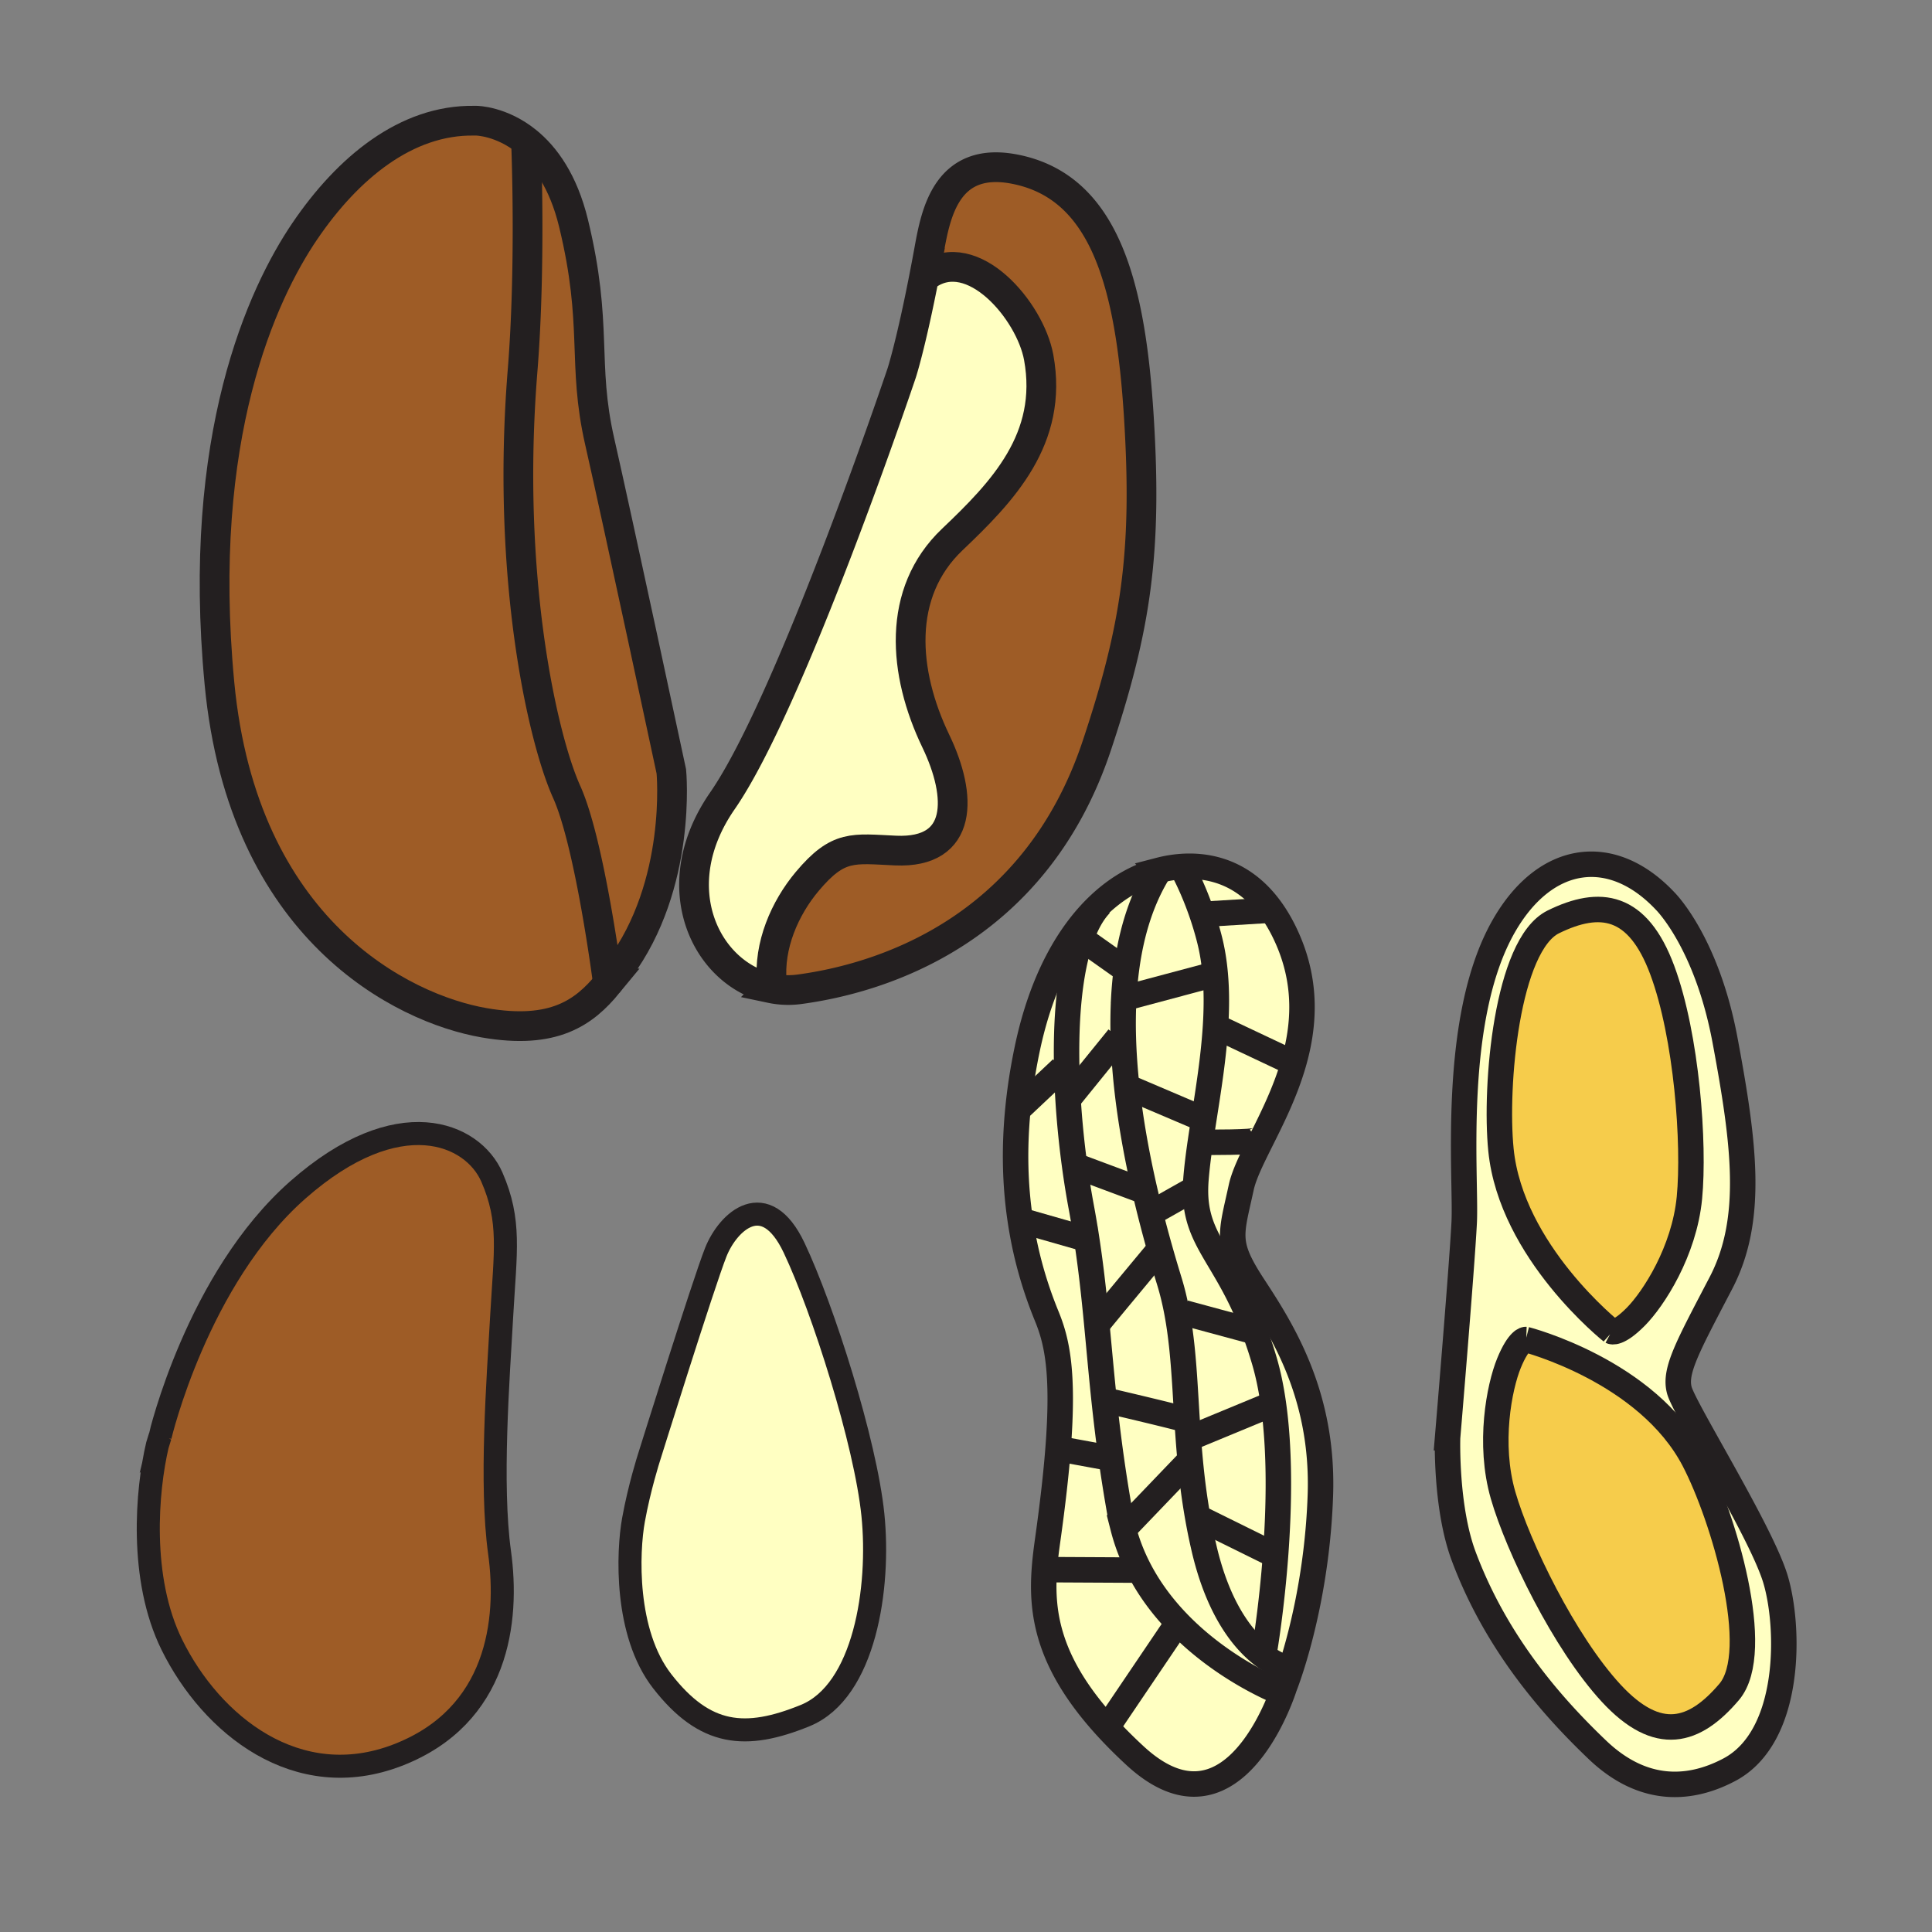 <svg xmlns="http://www.w3.org/2000/svg" width="850.394" height="850.394" viewBox="0 0 850.394 850.394" overflow="visible"><rect x="0" y="0" width="850.394" height="850.394" fill="#808080" stroke="none"/><path d="M384.218 666.802c3.249 32.003-3.572 77.635-29.827 88.34-26.26 10.689-44.109 9.061-62.917-15.132-16.554-21.283-15.208-56.867-12.627-71.053 2.572-14.196 6.724-27.127 6.724-27.127s24.057-76.972 29.486-90.642c5.434-13.669 21.785-28.745 34.482-1.958 12.696 26.783 31.425 85.583 34.679 117.572z" fill="#ffffc2"/><path d="M216.505 518.113c8.411 19.31 5.941 32.595 4.337 60.834-1.608 28.244-5.097 74.433-.958 104.356 4.143 29.924-.544 72.116-44.801 89.221-44.261 17.104-82.038-13.244-99.45-48.592-14.434-29.302-10.973-68.175-6.369-87.763l1.226-3.987s16.277-69.394 60.613-108.434c44.335-39.034 76.987-24.945 85.402-5.635z" fill="#9e5c26"/><g fill="none" stroke="#231f20" stroke-width="10.14"><path d="M285.57 641.83s24.057-76.972 29.486-90.642c5.434-13.669 21.785-28.745 34.482-1.958 12.697 26.782 31.426 85.583 34.68 117.571 3.249 32.003-3.572 77.635-29.827 88.34-26.26 10.689-44.109 9.061-62.917-15.132-16.554-21.283-15.208-56.867-12.627-71.053 2.571-14.195 6.723-27.126 6.723-27.126zM70.49 632.183s16.277-69.394 60.613-108.434c44.335-39.035 76.987-24.946 85.402-5.636 8.411 19.31 5.941 32.595 4.337 60.834-1.608 28.244-5.097 74.433-.958 104.356 4.143 29.924-.544 72.116-44.801 89.221-44.261 17.104-82.038-13.244-99.45-48.592-14.434-29.302-10.973-68.175-6.369-87.763l1.226-3.986z"/></g><path fill="none" d="M0 0h850.394v850.394H0z"/><g><path d="M781.47 694.998c6.361 20.991 7.32 69.393-20.311 83.984-18.842 9.951-39.08 9.327-58.021-8.752-18.924-18.073-44.245-46.048-58.881-85.255-8.072-21.632-7.088-52.153-7.088-52.153s6.284-74.63 7.305-94.549c1.025-19.918-5.965-89.818 17.485-130.739 18.275-31.887 47.551-35.837 70.991-10.918 0 0 18.27 17.974 26.342 61.237 8.47 45.39 12.826 78.84-1.81 106.881-14.63 28.041-20.63 38.737-18.285 47.247 2.342 8.509 35.917 62.033 42.273 83.017zm-20.378 49.739c15.218-17.896-2.572-77.288-15.449-102.003-20.548-39.444-74.037-53.142-74.037-53.142s-3.063-.199-7.397 10.382c-4.33 10.586-9.146 35.483-2.613 58.176 6.536 22.687 27.007 64.889 47.611 87.155 20.605 22.262 36.667 17.329 51.885-.568zm-17.47-217.519c2.283-23.621-1.129-71.05-11.95-100.185-10.814-29.129-27.394-31.345-47.937-21.267-20.548 10.078-25.884 72.182-23.074 100.328 4.485 44.926 48.689 79.989 48.689 79.989s2.748 1.47 10.604-6.448c7.862-7.917 21.384-28.802 23.668-52.417z" fill="#ffffc2"/><path d="M745.643 642.734c12.877 24.715 30.667 84.106 15.449 102.003s-31.28 22.83-51.886.568c-20.604-22.267-41.075-64.469-47.611-87.155-6.532-22.692-1.717-47.59 2.613-58.176 4.335-10.581 7.397-10.382 7.397-10.382s53.49 13.698 74.038 53.142zM731.672 427.033c10.821 29.135 14.233 76.563 11.95 100.185-2.284 23.615-15.806 44.5-23.667 52.418-7.856 7.918-10.604 6.448-10.604 6.448s-44.204-35.063-48.689-79.989c-2.81-28.146 2.526-90.25 23.074-100.328 20.542-10.079 37.121-7.863 47.936 21.266z" fill="#f6cc4b"/><path d="M526.218 522.963c.025-1.171.082-2.381.18-3.646.397-5.16 1.099-10.708 1.943-16.543h.006c4.098.039 23.378.139 24.976-.961l1.423.813c-3.907 7.829-7.212 14.569-8.392 20.001-4.558 21.046-7.089 24.416 5.382 43.479 12.465 19.057 30.945 47.783 29.45 91.952-1.201 35.527-8.846 63.59-13.058 76.569l-1.69-.481s-5.583-1.148-12.656-7.26l2.794-.304s3.16-18.438 4.938-42.838c1.475-20.267 2.001-44.649-1.041-65.978-.948-6.663-2.242-13.028-3.97-18.88a191.36 191.36 0 0 0-4.195-12.652c-12.492-33.617-26.549-39.76-26.09-63.271zM534.894 428.713c-.459-5.21-1.269-10.305-2.516-15.228a144.529 144.529 0 0 0-3.176-10.741l2.041-.409 28.049-1.708.222-.182c2.64 3.674 5.104 8.006 7.325 13.111 8.527 19.587 7.269 38.036 2.542 54.424l-34.358-16.229c.489-7.783.54-15.529-.129-23.038z" fill="#ffffc2"/><path d="M529.867 492.729c2.036-13.039 4.289-27.068 5.155-40.976l34.358 16.229c-3.743 12.995-9.671 24.697-14.636 34.644l-1.423-.813c-1.598 1.1-20.878 1-24.976.961.47-3.265.991-6.62 1.522-10.045zM527.182 667.781a252.37 252.37 0 0 0 2.794 13.696c5.866 25.201 15.795 38.489 23.806 45.407 7.073 6.111 12.656 7.26 12.656 7.26l1.69.481c-1.645 5.077-2.763 7.846-2.763 7.846s-.32 1.039-.97 2.79l-.186-.083s-25.095-9.47-45.767-30.925c-6.459-6.702-12.49-14.575-17.187-23.698-2.856-5.547-5.223-11.559-6.888-18.051l1.165-.337 27.683-28.875.691-.077c.754 7.868 1.77 16.04 3.276 24.566z" fill="#ffffc2"/><path d="M564.21 745.179l.186.083c-4.676 12.72-26.321 63.088-64.851 27.472-4.619-4.271-8.732-8.398-12.393-12.398l.541-.58 30.75-45.501c20.672 21.454 45.767 30.924 45.767 30.924zM560.473 617.766c3.042 21.328 2.516 45.711 1.041 65.978l-2.123-.061-32.209-15.901c-1.506-8.526-2.521-16.698-3.273-24.565a489.203 489.203 0 0 1-.907-10.94l2.443-.017 35.028-14.494z" fill="#ffffc2"/><path d="M559.391 683.683l2.123.061c-1.778 24.399-4.938 42.838-4.938 42.838l-2.794.304c-8.011-6.918-17.939-20.206-23.806-45.407a252.37 252.37 0 0 1-2.794-13.696l32.209 15.9zM510.5 549.7a556.372 556.372 0 0 1-4.212-15.764l.541-.022 19.389-10.951c-.459 23.511 13.599 29.654 26.09 63.271a190.969 190.969 0 0 1 4.195 12.652c1.728 5.852 3.021 12.217 3.97 18.88l-35.028 14.493-2.443.017c-.191-2.63-.361-5.232-.526-7.802-1.381-22.073-2.031-41.843-7.825-60.701A632.891 632.891 0 0 1 510.5 549.7zM559.514 400.446l-.222.182-28.049 1.708-2.041.409c-4.371-12.924-9.16-21.156-9.16-21.156l-.011-.171c11.512-.825 27.281 1.993 39.483 19.028zM535.022 451.753c-.866 13.907-3.119 27.937-5.155 40.976l-33.91-14.438c-.794-7.349-1.314-14.608-1.51-21.726-.16-5.834-.099-11.564.2-17.167l.176.012 40.07-10.697c.67 7.509.619 15.255.129 23.04z" fill="#ffffc2"/><path d="M534.894 428.713l-40.07 10.697-.176-.012c.242-4.437.645-8.796 1.212-13.051 2.154-16.222 6.764-30.985 14.584-43.351a53.32 53.32 0 0 1 9.588-1.58l.011.171s4.789 8.232 9.16 21.156a144.671 144.671 0 0 1 3.176 10.741c1.246 4.924 2.056 10.018 2.515 15.229zM528.341 502.773c-.845 5.835-1.546 11.383-1.943 16.543a66.106 66.106 0 0 0-.18 3.646l-19.389 10.951-.541.022a513.936 513.936 0 0 1-2.428-10.072c-3.501-15.2-6.274-30.566-7.903-45.573l33.91 14.438c-.531 3.426-1.052 6.78-1.521 10.045h-.005zM523.908 643.216l-.691.077-27.683 28.875-1.165.337a83.463 83.463 0 0 1-1.351-6.193 658.78 658.78 0 0 1-3.928-24.671c-1.222-8.708-2.191-16.907-3.036-24.775l1.912-.232s20.584 4.78 32.869 7.957l1.639-.116c.165 2.569.335 5.172.526 7.802.259 3.584.558 7.225.908 10.939z" fill="#ffffc2"/><path d="M522.475 624.474l-1.639.116c-12.285-3.177-32.869-7.957-32.869-7.957l-1.912.232c-1.284-12.072-2.258-23.355-3.33-34.494l.793-.089c1.187-1.58 24.142-29.173 26.982-32.582a643.705 643.705 0 0 0 4.149 14.072c5.794 18.859 6.445 38.628 7.826 60.702zM518.443 714.254l-30.75 45.501-.541.58c-25.43-27.798-28.895-49.38-27.466-69.441l40.643.21.928-.548c4.696 9.123 10.727 16.996 17.186 23.698z" fill="#ffffc2"/><path d="M478.327 545.451a432.042 432.042 0 0 0-2.382-14.084 377.84 377.84 0 0 1-2.954-18.449l29.967 11.188.902-.242a505.182 505.182 0 0 0 2.428 10.072A556.372 556.372 0 0 0 510.5 549.7c-2.841 3.409-25.796 31.002-26.982 32.582l-.793.089c-1.171-12.2-2.459-24.228-4.398-36.92zM504.592 384.936s2.206-.989 5.852-1.939c-7.82 12.366-12.43 27.129-14.584 43.351l-1.434-.221-18.048-12.769-.51-.21c2.19-6.238 4.995-11.393 8.526-15.084l-.165-.199c6.506-6.05 13.424-10.316 20.363-12.929z" fill="#ffffc2"/><path d="M495.957 478.291c1.629 15.007 4.402 30.373 7.903 45.573l-.902.242-29.967-11.188a403.98 403.98 0 0 1-2.866-28.963l22.142-27.323 2.181-.066c.195 7.117.715 14.376 1.509 21.725zM501.257 690.556l-.928.548-40.643-.21c.314-4.448.876-8.818 1.484-13.167 2.222-15.83 3.686-28.937 4.542-39.915l1.938.177 20.481 3.758.959-.105a659.107 659.107 0 0 0 3.928 24.671c.377 2.11.83 4.177 1.351 6.193a86.035 86.035 0 0 0 6.888 18.05z" fill="#ffffc2"/><path d="M494.426 426.127l1.434.221c-.567 4.255-.97 8.614-1.212 13.051a212.882 212.882 0 0 0-.2 17.167l-2.181.066-22.142 27.323a344.457 344.457 0 0 1-.588-13.697c-.5-21.698 1.187-42.412 6.331-57.11l.51.21 18.048 12.769zM489.091 641.641l-.959.105-20.481-3.758-1.938-.177c2.659-34.224-.578-47.738-4.99-58.507-5.583-13.62-9.47-27.665-11.635-42.219l29.239 8.365c1.938 12.691 3.227 24.72 4.397 36.92 1.072 11.139 2.046 22.422 3.33 34.494.845 7.869 1.815 16.069 3.037 24.777z" fill="#ffffc2"/><path d="M484.229 397.865l.165.199c-3.531 3.691-6.336 8.846-8.526 15.084-5.145 14.698-6.831 35.412-6.331 57.11l-2.195.061-19.316 18.189c.83-8.702 2.196-17.587 4.099-26.671 6.329-30.268 18.289-51.142 32.104-63.972z" fill="#ffffc2"/><path d="M472.991 512.918a377.84 377.84 0 0 0 2.954 18.449 434.766 434.766 0 0 1 2.382 14.084l-29.239-8.365c-2.33-15.57-2.691-31.731-1.063-48.578l19.316-18.189 2.195-.061c.104 4.536.3 9.116.588 13.697a405.128 405.128 0 0 0 2.867 28.963z" fill="#ffffc2"/><g fill="none" stroke="#231f20" stroke-width="11.208"><path d="M709.351 586.084s-44.204-35.063-48.689-79.989c-2.81-28.146 2.526-90.25 23.074-100.328 20.543-10.078 37.122-7.863 47.937 21.267 10.821 29.135 14.233 76.563 11.95 100.185-2.284 23.615-15.806 44.5-23.667 52.418-7.857 7.917-10.605 6.447-10.605 6.447zM671.605 589.593s53.489 13.697 74.037 53.142c12.877 24.715 30.667 84.106 15.449 102.003s-31.28 22.83-51.886.568c-20.604-22.267-41.075-64.469-47.611-87.155-6.532-22.692-1.717-47.59 2.613-58.176 4.336-10.581 7.398-10.382 7.398-10.382z"/><path d="M637.17 632.822s6.284-74.63 7.305-94.549c1.025-19.918-5.965-89.818 17.485-130.739 18.275-31.887 47.551-35.837 70.991-10.918 0 0 18.27 17.974 26.342 61.237 8.47 45.39 12.826 78.84-1.81 106.881-14.63 28.041-20.63 38.737-18.285 47.247 2.341 8.509 35.916 62.032 42.271 83.017 6.361 20.991 7.32 69.393-20.311 83.984-18.842 9.951-39.08 9.327-58.021-8.752-18.924-18.073-44.245-46.048-58.881-85.255-8.07-21.631-7.086-52.153-7.086-52.153zM568.128 734.626c-1.645 5.077-2.763 7.846-2.763 7.846s-.32 1.039-.97 2.79c-4.676 12.72-26.321 63.088-64.851 27.472-4.619-4.271-8.732-8.398-12.393-12.398-25.43-27.798-28.895-49.38-27.466-69.441.314-4.448.876-8.818 1.484-13.167 2.222-15.83 3.686-28.937 4.542-39.915 2.659-34.224-.578-47.738-4.99-58.507-5.583-13.62-9.47-27.665-11.635-42.219-2.33-15.57-2.691-31.731-1.063-48.578.83-8.702 2.196-17.587 4.099-26.671 6.33-30.268 18.29-51.142 32.105-63.972 6.506-6.05 13.424-10.316 20.362-12.929 0 0 2.206-.989 5.852-1.939a53.32 53.32 0 0 1 9.588-1.58c11.512-.823 27.28 1.995 39.482 19.029 2.64 3.674 5.104 8.006 7.325 13.111 8.527 19.587 7.269 38.036 2.542 54.424-3.743 12.995-9.671 24.697-14.636 34.644-3.907 7.829-7.212 14.569-8.392 20.001-4.558 21.046-7.089 24.416 5.382 43.479 12.465 19.057 30.945 47.783 29.45 91.952-1.198 35.526-8.842 63.588-13.054 76.568z"/><path d="M564.21 745.179s-25.095-9.47-45.767-30.925c-6.459-6.702-12.49-14.575-17.187-23.698-2.856-5.547-5.223-11.559-6.888-18.051a83.463 83.463 0 0 1-1.351-6.193 658.78 658.78 0 0 1-3.928-24.671c-1.222-8.708-2.191-16.907-3.036-24.775-1.284-12.072-2.258-23.355-3.33-34.494-1.171-12.2-2.459-24.229-4.397-36.92a432.042 432.042 0 0 0-2.382-14.084 377.84 377.84 0 0 1-2.954-18.449 403.98 403.98 0 0 1-2.866-28.963 344.457 344.457 0 0 1-.588-13.697c-.5-21.698 1.187-42.412 6.331-57.11 2.19-6.238 4.995-11.393 8.526-15.084"/><path d="M511.005 382.129l-.562.867c-7.82 12.366-12.43 27.129-14.584 43.351-.567 4.255-.97 8.614-1.212 13.051a212.882 212.882 0 0 0-.2 17.167c.195 7.117.716 14.377 1.51 21.726 1.629 15.007 4.402 30.373 7.903 45.573a505.182 505.182 0 0 0 2.428 10.072A556.372 556.372 0 0 0 510.5 549.7a643.705 643.705 0 0 0 4.149 14.072c5.794 18.858 6.444 38.628 7.825 60.701.165 2.569.335 5.172.526 7.802.258 3.586.557 7.227.907 10.94.752 7.867 1.768 16.039 3.273 24.565a252.37 252.37 0 0 0 2.794 13.696c5.866 25.201 15.795 38.489 23.806 45.407 7.073 6.111 12.656 7.26 12.656 7.26"/><path d="M528.347 502.773c.469-3.265.989-6.619 1.521-10.045 2.036-13.039 4.289-27.068 5.155-40.976.489-7.785.541-15.531-.129-23.04-.459-5.21-1.269-10.305-2.516-15.228a144.529 144.529 0 0 0-3.176-10.741c-4.371-12.924-9.16-21.156-9.16-21.156M556.575 726.581s3.16-18.438 4.938-42.838c1.475-20.267 2.001-44.649-1.041-65.978-.948-6.663-2.242-13.028-3.97-18.88a191.36 191.36 0 0 0-4.195-12.652c-12.491-33.616-26.549-39.76-26.09-63.271.025-1.171.082-2.381.18-3.646.397-5.16 1.099-10.708 1.943-16.543M495.534 672.168l27.683-28.875M487.967 616.633s20.584 4.78 32.869 7.957M483.518 582.282c1.187-1.58 24.142-29.173 26.982-32.582.19-.227.288-.349.288-.349M472.62 512.78l.371.138 29.967 11.188M467.65 637.988l20.482 3.758M500.329 691.104l-40.642-.21-1.486-.006M519.305 712.983l-.862 1.271-30.75 45.501"/><path d="M526.64 667.51l.542.271 32.209 15.902M525.444 632.259l35.029-14.493 1.248-.514M521.351 577.862l30.957 8.371 3.479.94M506.829 533.914l19.389-10.951.066-.038M447.778 536.71l1.31.376 29.239 8.365h.01M446.819 489.641l1.206-1.133 19.317-18.19M469.306 484.96l.819-1.005 22.142-27.323M476.378 413.358l18.048 12.769M495.9 478.264l.057.027 33.91 14.438.047.022M494.823 439.41l40.071-10.697.922-.249M534.826 451.659l.196.094 34.359 16.228 1.134.536M527.583 502.769s.273.005.758.005h.006c4.098.039 23.378.139 24.976-.961M531.243 402.335l28.049-1.707"/></g></g><g><path d="M394.227 374.384c29.852 1.304 29.368-23.905 17.697-48.156-14.494-30.126-17.388-65.341 7.224-88.748 22.068-20.991 44.621-44.291 38.044-80.191-3.775-20.552-29.123-50.318-49.125-36.114l-1.126-.279a1033.7 1033.7 0 0 0 2.054-10.932c2.889-15.821 7.551-41.383 37.66-35.508 39.41 7.684 50.986 50.178 54.651 109.458 3.664 59.273-1.267 92.4-18.503 144.175-27.611 82.912-96.705 102.772-130.945 107.356a36.91 36.91 0 0 1-12.54-.466l.415-2.542v-.007c-1.5-16.193 5.695-32.687 15.574-44.457 13.758-16.377 20.177-14.421 38.92-13.589z" fill="#9e5c26"/><path d="M419.148 237.48c-24.612 23.406-21.718 58.622-7.224 88.748 11.67 24.251 12.155 49.46-17.697 48.156-18.742-.832-25.161-2.788-38.92 13.592-9.879 11.77-17.073 28.263-15.574 44.457v.007l-.415 2.542c-28.236-5.948-47.777-44.331-21.333-82.494 30.231-43.612 78.884-188.259 78.884-188.259s4.049-12.288 10.071-43.332l1.126.279c20.002-14.205 45.35 15.562 49.125 36.114 6.578 35.9-15.975 59.2-38.043 80.19z" fill="#ffffc2"/><path d="M267.606 432.893s-7.883-61.536-18.188-84.35c-10.311-22.82-26.789-93.63-19.408-185.305 3.775-46.852 1.546-100.271 1.546-100.271l.315-.685c7.947 6.42 16.052 17.352 20.574 35.96 10.912 44.942 3.641 61.536 11.524 96.112 7.877 34.57 31.526 145.193 31.526 145.193s4.855 49.786-23.042 87.124c-1.581 2.116-3.174 4.212-4.837 6.234l-.01-.012z" fill="#9e5c26"/><path d="M267.617 432.905c-10.427 12.682-23.743 22.641-54.587 17.271-35.78-6.221-106.122-40.791-116.433-149.344-10.305-108.554 18.801-171.473 37.601-199.131 18.795-27.657 44.568-49.094 74.584-48.575h.91s10.929.06 22.179 9.155l-.315.685s2.229 53.418-1.546 100.271c-7.381 91.675 9.097 162.485 19.408 185.305 10.305 22.814 18.188 84.35 18.188 84.35l.011.013z" fill="#9e5c26"/><g fill="none" stroke="#231f20" stroke-width="13.085"><path d="M267.617 432.905c-10.427 12.682-23.743 22.641-54.587 17.271-35.78-6.221-106.122-40.791-116.433-149.344-10.305-108.554 18.801-171.473 37.601-199.131 18.795-27.657 44.568-49.094 74.584-48.575h.91s10.929.06 22.179 9.155c7.947 6.42 16.052 17.352 20.574 35.96 10.912 44.942 3.641 61.536 11.524 96.112 7.877 34.57 31.526 145.193 31.526 145.193s4.855 49.786-23.042 87.124c-1.579 2.117-3.173 4.213-4.836 6.235z"/><path d="M231.557 62.967s2.229 53.418-1.546 100.271c-7.381 91.675 9.097 162.485 19.408 185.305 10.305 22.814 18.188 84.35 18.188 84.35M406.941 120.896c-6.022 31.044-10.071 43.332-10.071 43.332s-48.653 144.647-78.884 188.259c-26.444 38.163-6.903 76.545 21.333 82.494a36.91 36.91 0 0 0 12.54.466c34.24-4.584 103.333-24.444 130.945-107.356 17.236-51.775 22.167-84.902 18.503-144.175-3.665-59.28-15.241-101.774-54.651-109.458-30.109-5.875-34.771 19.687-37.66 35.508-.707 3.878-1.396 7.517-2.055 10.93z"/><path d="M408.067 121.176c20.002-14.205 45.35 15.562 49.125 36.114 6.576 35.9-15.977 59.2-38.044 80.191-24.612 23.406-21.718 58.622-7.224 88.748 11.67 24.251 12.155 49.46-17.697 48.156-18.742-.832-25.161-2.788-38.92 13.592-9.879 11.77-17.073 28.263-15.574 44.457v.007c.046.479.099.958.157 1.438"/></g></g></svg>